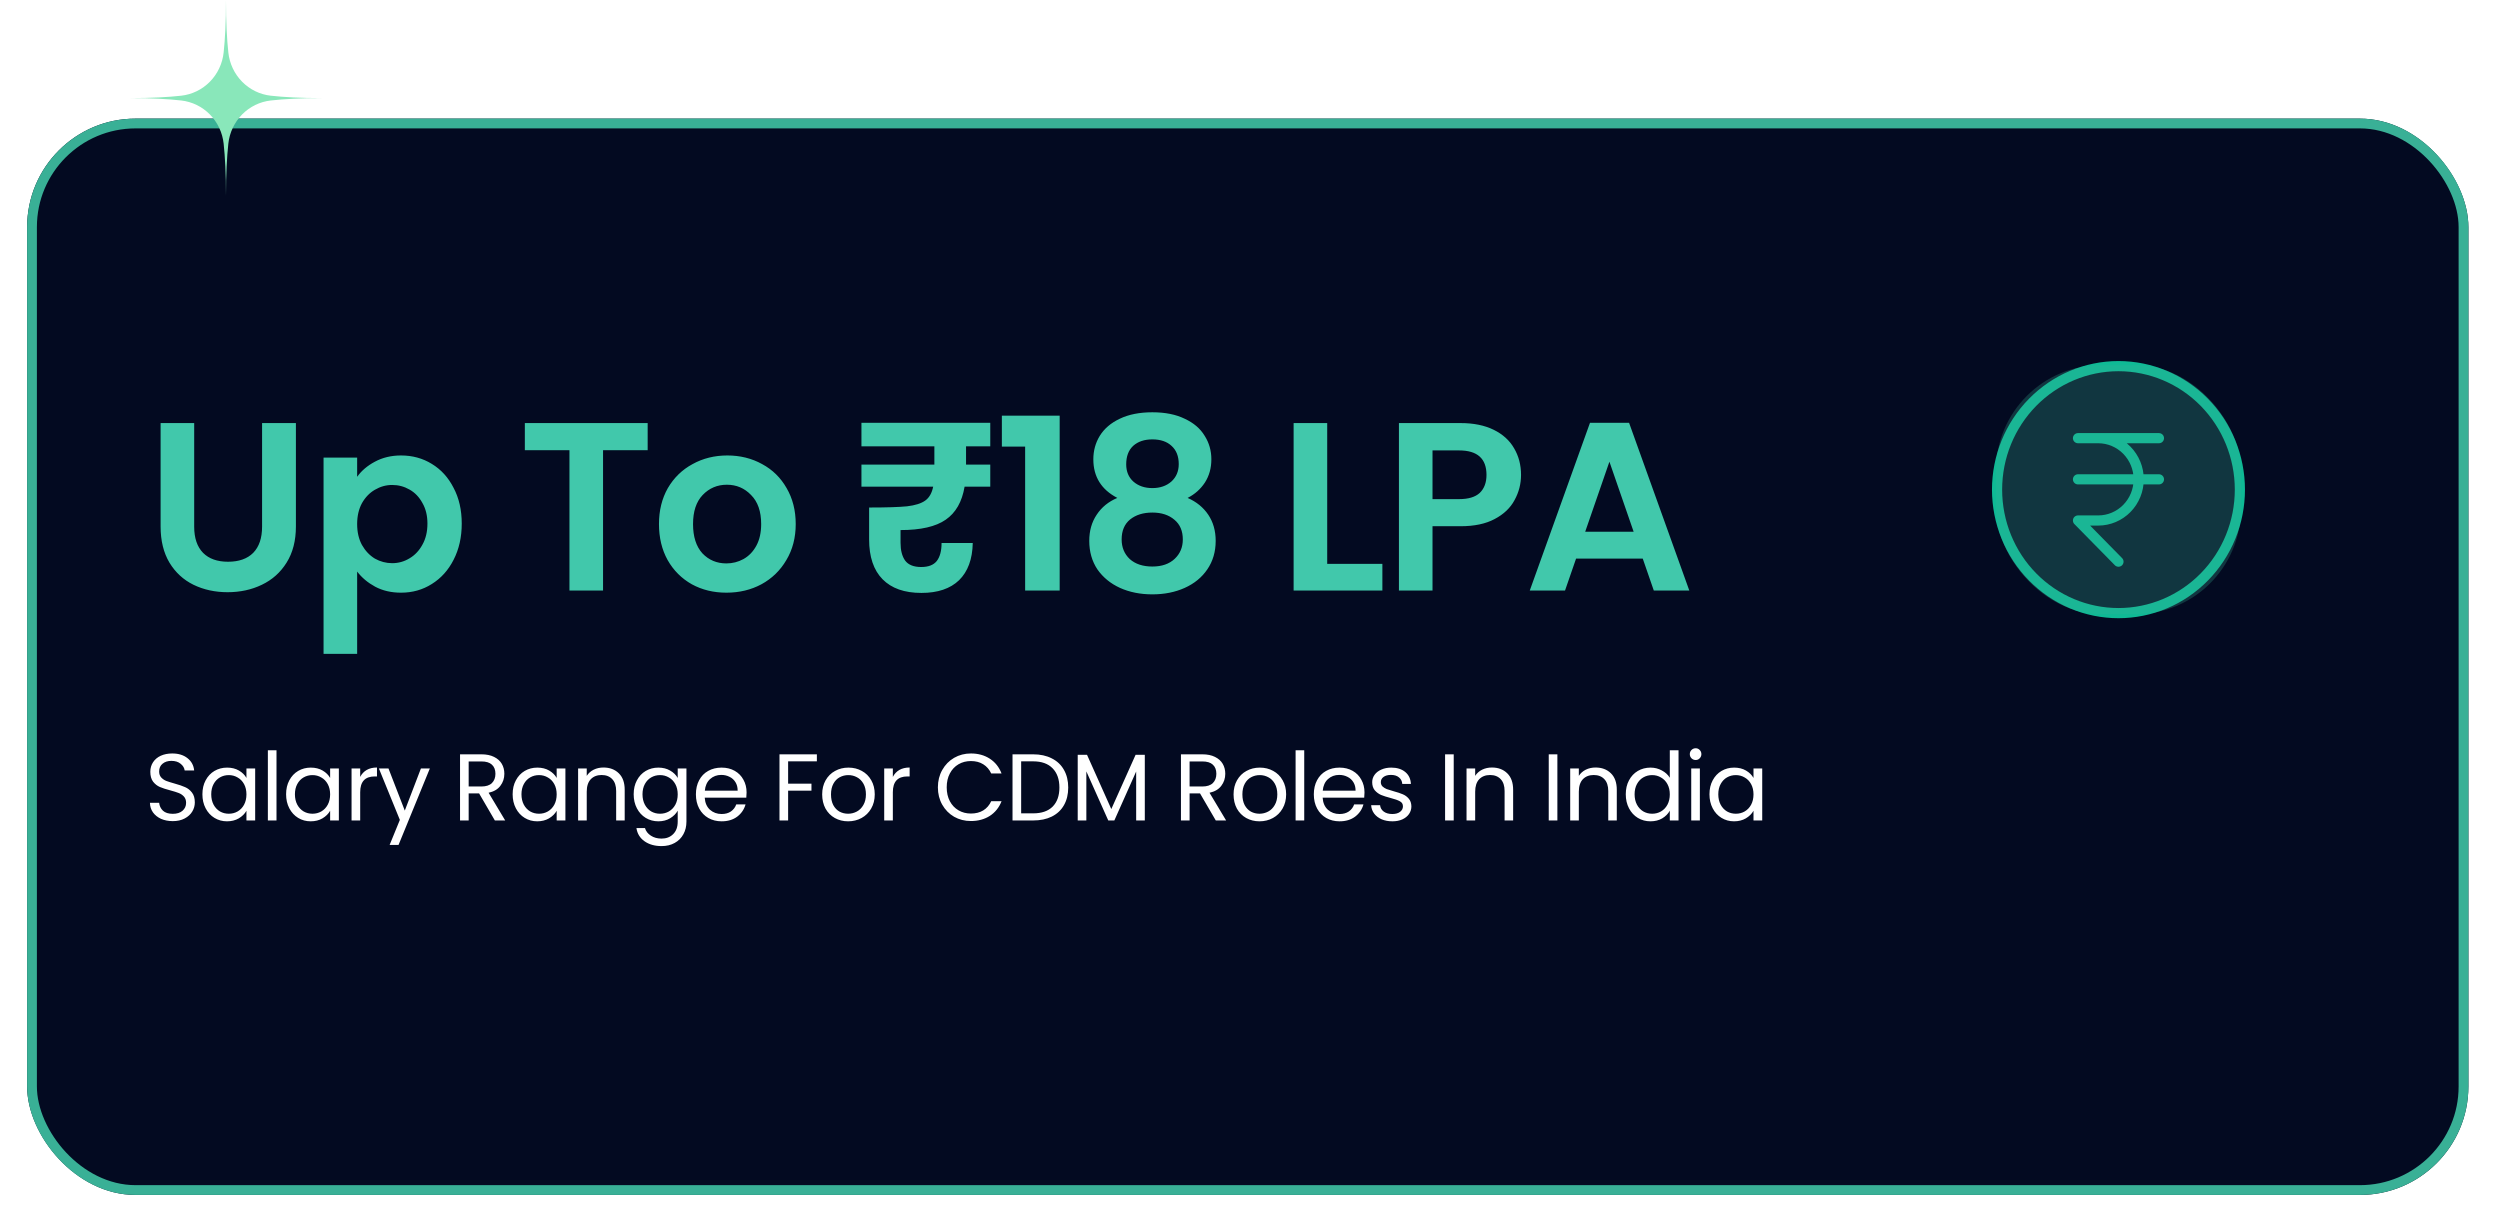 <svg width="511" height="250" viewBox="0 0 511 250" fill="none" xmlns="http://www.w3.org/2000/svg">
<g filter="url(#filter0_d_1575_1420)">
<rect x="5.542" y="18.703" width="499" height="220" rx="22.168" fill="#030A21"/>
<rect x="6.542" y="19.703" width="497" height="218" rx="21.168" stroke="#39B096" stroke-width="2"/>
</g>
<path d="M39.692 86.476V107.66C39.692 109.981 40.297 111.762 41.507 113.004C42.716 114.214 44.416 114.819 46.606 114.819C48.829 114.819 50.545 114.214 51.755 113.004C52.965 111.762 53.569 109.981 53.569 107.66V86.476H60.483V107.61C60.483 110.52 59.846 112.988 58.571 115.015C57.329 117.009 55.645 118.513 53.52 119.526C51.428 120.539 49.091 121.046 46.508 121.046C43.958 121.046 41.637 120.539 39.545 119.526C37.486 118.513 35.851 117.009 34.642 115.015C33.432 112.988 32.827 110.52 32.827 107.61V86.476H39.692ZM73 97.46C73.883 96.218 75.092 95.188 76.629 94.371C78.198 93.521 79.98 93.096 81.974 93.096C84.295 93.096 86.387 93.668 88.25 94.812C90.146 95.957 91.633 97.591 92.712 99.716C93.824 101.808 94.379 104.243 94.379 107.022C94.379 109.801 93.824 112.269 92.712 114.426C91.633 116.551 90.146 118.202 88.25 119.379C86.387 120.556 84.295 121.144 81.974 121.144C79.98 121.144 78.214 120.736 76.678 119.918C75.174 119.101 73.948 118.071 73 116.829V133.648H66.135V93.537H73V97.46ZM87.368 107.022C87.368 105.388 87.024 103.982 86.338 102.805C85.684 101.596 84.801 100.68 83.69 100.059C82.611 99.438 81.434 99.127 80.159 99.127C78.917 99.127 77.74 99.454 76.629 100.108C75.55 100.729 74.667 101.645 73.981 102.854C73.327 104.064 73 105.486 73 107.12C73 108.755 73.327 110.177 73.981 111.386C74.667 112.596 75.55 113.527 76.629 114.181C77.74 114.802 78.917 115.113 80.159 115.113C81.434 115.113 82.611 114.786 83.69 114.132C84.801 113.478 85.684 112.547 86.338 111.337C87.024 110.128 87.368 108.689 87.368 107.022ZM132.383 86.476V92.017H123.262V120.703H116.397V92.017H107.277V86.476H132.383ZM148.473 121.144C145.858 121.144 143.504 120.572 141.412 119.428C139.32 118.251 137.669 116.6 136.46 114.475C135.283 112.351 134.694 109.899 134.694 107.12C134.694 104.341 135.299 101.89 136.509 99.765C137.751 97.64 139.435 96.005 141.559 94.861C143.684 93.684 146.054 93.096 148.669 93.096C151.285 93.096 153.655 93.684 155.78 94.861C157.904 96.005 159.572 97.64 160.781 99.765C162.023 101.89 162.645 104.341 162.645 107.12C162.645 109.899 162.007 112.351 160.732 114.475C159.49 116.6 157.79 118.251 155.632 119.428C153.508 120.572 151.121 121.144 148.473 121.144ZM148.473 115.162C149.716 115.162 150.876 114.868 151.955 114.279C153.066 113.658 153.949 112.743 154.603 111.533C155.257 110.324 155.583 108.853 155.583 107.12C155.583 104.538 154.897 102.56 153.524 101.187C152.184 99.781 150.533 99.078 148.571 99.078C146.61 99.078 144.959 99.781 143.619 101.187C142.311 102.56 141.657 104.538 141.657 107.12C141.657 109.703 142.295 111.697 143.57 113.102C144.877 114.475 146.512 115.162 148.473 115.162ZM197.458 91.233V94.959H202.411V99.471H197.164C196.641 102.576 195.35 104.832 193.29 106.238C191.264 107.643 188.191 108.346 184.072 108.346V110.945C184.072 112.481 184.382 113.691 185.003 114.573C185.657 115.456 186.752 115.897 188.289 115.897C189.76 115.897 190.822 115.489 191.476 114.672C192.13 113.822 192.457 112.596 192.457 110.994H198.831C198.766 114.296 197.834 116.829 196.036 118.594C194.238 120.327 191.672 121.193 188.338 121.193C184.873 121.193 182.225 120.262 180.394 118.398C178.563 116.535 177.648 113.822 177.648 110.258V103.737C181.146 103.737 183.728 103.655 185.396 103.492C187.063 103.295 188.305 102.903 189.122 102.315C189.94 101.726 190.479 100.778 190.741 99.471H176.079V94.959H190.986V91.233H176.079V86.427H202.411V91.233H197.458ZM204.781 91.282V84.956H216.598V120.703H209.537V91.282H204.781ZM228.382 101.775C225.112 100.075 223.478 97.444 223.478 93.881C223.478 92.115 223.919 90.514 224.802 89.075C225.717 87.604 227.074 86.444 228.872 85.594C230.703 84.711 232.925 84.27 235.541 84.27C238.156 84.27 240.362 84.711 242.16 85.594C243.991 86.444 245.348 87.604 246.23 89.075C247.146 90.514 247.603 92.115 247.603 93.881C247.603 95.679 247.162 97.264 246.279 98.637C245.397 99.977 244.22 101.023 242.749 101.775C244.547 102.56 245.952 103.704 246.966 105.208C247.979 106.712 248.486 108.493 248.486 110.553C248.486 112.776 247.914 114.721 246.77 116.388C245.658 118.022 244.122 119.281 242.16 120.163C240.199 121.046 237.992 121.487 235.541 121.487C233.089 121.487 230.882 121.046 228.921 120.163C226.992 119.281 225.456 118.022 224.312 116.388C223.2 114.721 222.644 112.776 222.644 110.553C222.644 108.493 223.151 106.712 224.164 105.208C225.178 103.671 226.584 102.527 228.382 101.775ZM240.935 94.861C240.935 93.26 240.444 92.017 239.463 91.135C238.515 90.252 237.208 89.811 235.541 89.811C233.906 89.811 232.599 90.252 231.618 91.135C230.67 92.017 230.196 93.276 230.196 94.91C230.196 96.381 230.686 97.558 231.667 98.441C232.68 99.323 233.972 99.765 235.541 99.765C237.11 99.765 238.401 99.323 239.414 98.441C240.428 97.526 240.935 96.332 240.935 94.861ZM235.541 104.766C233.677 104.766 232.157 105.24 230.98 106.188C229.836 107.136 229.264 108.493 229.264 110.258C229.264 111.893 229.82 113.233 230.931 114.279C232.075 115.293 233.612 115.799 235.541 115.799C237.469 115.799 238.989 115.276 240.101 114.23C241.212 113.184 241.768 111.86 241.768 110.258C241.768 108.526 241.196 107.186 240.052 106.238C238.908 105.257 237.404 104.766 235.541 104.766ZM271.28 115.26H282.558V120.703H264.415V86.476H271.28V115.26ZM310.9 97.068C310.9 98.899 310.459 100.615 309.576 102.217C308.726 103.818 307.37 105.11 305.506 106.09C303.676 107.071 301.355 107.561 298.543 107.561H292.806V120.703H285.941V86.476H298.543C301.191 86.476 303.447 86.934 305.31 87.849C307.173 88.765 308.563 90.023 309.478 91.625C310.426 93.227 310.9 95.041 310.9 97.068ZM298.249 102.02C300.145 102.02 301.551 101.596 302.466 100.746C303.381 99.863 303.839 98.637 303.839 97.068C303.839 93.734 301.976 92.066 298.249 92.066H292.806V102.02H298.249ZM335.78 114.181H322.149L319.893 120.703H312.685L324.993 86.427H332.985L345.293 120.703H338.036L335.78 114.181ZM333.917 108.689L328.965 94.371L324.012 108.689H333.917Z" fill="#41C8AB"/>
<path d="M441.288 89.562H424.743M441.288 97.976H424.743M433.015 114.804L424.743 106.39H428.879C431.073 106.39 433.177 105.504 434.729 103.926C436.28 102.348 437.152 100.208 437.152 97.976C437.152 95.745 436.28 93.604 434.729 92.026C433.177 90.448 431.073 89.562 428.879 89.562M457.832 100.08C457.832 103.394 457.19 106.677 455.943 109.739C454.696 112.802 452.868 115.585 450.563 117.929C448.259 120.272 445.523 122.132 442.512 123.4C439.501 124.669 436.274 125.322 433.015 125.322C429.757 125.322 426.53 124.669 423.519 123.4C420.508 122.132 417.772 120.272 415.468 117.929C413.163 115.585 411.335 112.802 410.088 109.739C408.841 106.677 408.199 103.394 408.199 100.08C408.199 93.385 410.814 86.965 415.468 82.231C420.122 77.497 426.434 74.837 433.015 74.837C439.597 74.837 445.909 77.497 450.563 82.231C455.217 86.965 457.832 93.385 457.832 100.08Z" stroke="#0FB995" stroke-width="2.078" stroke-linecap="round" stroke-linejoin="round"/>
<rect x="407.997" y="74.632" width="50.036" height="50.895" rx="21.475" fill="#39B096" fill-opacity="0.27"/>
<path d="M35.322 167.839C34.43 167.839 33.628 167.683 32.917 167.373C32.219 167.05 31.669 166.61 31.268 166.054C30.867 165.485 30.66 164.832 30.648 164.095H32.529C32.594 164.729 32.852 165.265 33.305 165.705C33.77 166.132 34.443 166.345 35.322 166.345C36.163 166.345 36.822 166.138 37.301 165.724C37.792 165.298 38.038 164.755 38.038 164.095C38.038 163.578 37.896 163.158 37.611 162.834C37.327 162.511 36.971 162.265 36.544 162.097C36.117 161.929 35.542 161.748 34.818 161.554C33.926 161.321 33.208 161.089 32.665 160.856C32.135 160.623 31.676 160.261 31.288 159.77C30.913 159.265 30.725 158.593 30.725 157.752C30.725 157.015 30.913 156.362 31.288 155.793C31.663 155.224 32.186 154.785 32.859 154.474C33.544 154.164 34.327 154.009 35.206 154.009C36.473 154.009 37.508 154.326 38.309 154.959C39.124 155.593 39.583 156.433 39.687 157.481H37.747C37.682 156.964 37.411 156.511 36.932 156.123C36.454 155.722 35.82 155.522 35.031 155.522C34.294 155.522 33.693 155.716 33.227 156.104C32.762 156.479 32.529 157.009 32.529 157.694C32.529 158.186 32.665 158.586 32.936 158.897C33.221 159.207 33.564 159.446 33.965 159.614C34.378 159.77 34.954 159.951 35.691 160.158C36.583 160.403 37.301 160.649 37.844 160.895C38.387 161.127 38.852 161.496 39.24 162C39.628 162.492 39.822 163.164 39.822 164.017C39.822 164.677 39.648 165.298 39.299 165.88C38.95 166.461 38.432 166.933 37.747 167.296C37.062 167.658 36.253 167.839 35.322 167.839ZM41.372 162.349C41.372 161.263 41.592 160.313 42.032 159.498C42.471 158.67 43.073 158.03 43.836 157.578C44.612 157.125 45.472 156.899 46.416 156.899C47.347 156.899 48.155 157.099 48.84 157.5C49.526 157.901 50.036 158.405 50.373 159.013V157.073H52.157V167.703H50.373V165.724C50.023 166.345 49.5 166.862 48.801 167.276C48.116 167.677 47.314 167.877 46.396 167.877C45.452 167.877 44.599 167.645 43.836 167.179C43.073 166.714 42.471 166.061 42.032 165.22C41.592 164.38 41.372 163.423 41.372 162.349ZM50.373 162.369C50.373 161.567 50.211 160.869 49.888 160.274C49.564 159.679 49.125 159.226 48.569 158.916C48.026 158.593 47.424 158.431 46.765 158.431C46.105 158.431 45.504 158.586 44.961 158.897C44.418 159.207 43.984 159.66 43.661 160.254C43.338 160.849 43.176 161.548 43.176 162.349C43.176 163.164 43.338 163.875 43.661 164.483C43.984 165.078 44.418 165.537 44.961 165.86C45.504 166.171 46.105 166.326 46.765 166.326C47.424 166.326 48.026 166.171 48.569 165.86C49.125 165.537 49.564 165.078 49.888 164.483C50.211 163.875 50.373 163.17 50.373 162.369ZM56.517 153.349V167.703H54.752V153.349H56.517ZM58.478 162.349C58.478 161.263 58.698 160.313 59.138 159.498C59.577 158.67 60.178 158.03 60.941 157.578C61.717 157.125 62.577 156.899 63.521 156.899C64.452 156.899 65.26 157.099 65.946 157.5C66.631 157.901 67.142 158.405 67.478 159.013V157.073H69.263V167.703H67.478V165.724C67.129 166.345 66.605 166.862 65.907 167.276C65.222 167.677 64.42 167.877 63.502 167.877C62.558 167.877 61.704 167.645 60.941 167.179C60.178 166.714 59.577 166.061 59.138 165.22C58.698 164.38 58.478 163.423 58.478 162.349ZM67.478 162.369C67.478 161.567 67.317 160.869 66.993 160.274C66.67 159.679 66.23 159.226 65.674 158.916C65.131 158.593 64.53 158.431 63.87 158.431C63.211 158.431 62.609 158.586 62.066 158.897C61.523 159.207 61.09 159.66 60.767 160.254C60.444 160.849 60.282 161.548 60.282 162.349C60.282 163.164 60.444 163.875 60.767 164.483C61.09 165.078 61.523 165.537 62.066 165.86C62.609 166.171 63.211 166.326 63.87 166.326C64.53 166.326 65.131 166.171 65.674 165.86C66.23 165.537 66.67 165.078 66.993 164.483C67.317 163.875 67.478 163.17 67.478 162.369ZM73.623 158.8C73.933 158.192 74.373 157.72 74.942 157.384C75.523 157.048 76.228 156.879 77.056 156.879V158.703H76.59C74.612 158.703 73.623 159.776 73.623 161.923V167.703H71.858V157.073H73.623V158.8ZM87.861 157.073L81.46 172.707H79.637L81.731 167.586L77.445 157.073H79.404L82.74 165.686L86.037 157.073H87.861ZM101.149 167.703L97.929 162.175H95.796V167.703H94.031V154.183H98.395C99.416 154.183 100.276 154.358 100.975 154.707C101.686 155.056 102.216 155.528 102.565 156.123C102.914 156.718 103.089 157.397 103.089 158.16C103.089 159.091 102.817 159.912 102.274 160.623C101.744 161.334 100.942 161.806 99.869 162.039L103.263 167.703H101.149ZM95.796 160.759H98.395C99.352 160.759 100.069 160.526 100.548 160.061C101.026 159.582 101.266 158.948 101.266 158.16C101.266 157.358 101.026 156.737 100.548 156.298C100.082 155.858 99.365 155.638 98.395 155.638H95.796V160.759ZM104.784 162.349C104.784 161.263 105.004 160.313 105.444 159.498C105.883 158.67 106.485 158.03 107.248 157.578C108.023 157.125 108.883 156.899 109.827 156.899C110.758 156.899 111.567 157.099 112.252 157.5C112.937 157.901 113.448 158.405 113.784 159.013V157.073H115.569V167.703H113.784V165.724C113.435 166.345 112.911 166.862 112.213 167.276C111.528 167.677 110.726 167.877 109.808 167.877C108.864 167.877 108.01 167.645 107.248 167.179C106.485 166.714 105.883 166.061 105.444 165.22C105.004 164.38 104.784 163.423 104.784 162.349ZM113.784 162.369C113.784 161.567 113.623 160.869 113.299 160.274C112.976 159.679 112.536 159.226 111.98 158.916C111.437 158.593 110.836 158.431 110.176 158.431C109.517 158.431 108.916 158.586 108.373 158.897C107.829 159.207 107.396 159.66 107.073 160.254C106.75 160.849 106.588 161.548 106.588 162.349C106.588 163.164 106.75 163.875 107.073 164.483C107.396 165.078 107.829 165.537 108.373 165.86C108.916 166.171 109.517 166.326 110.176 166.326C110.836 166.326 111.437 166.171 111.98 165.86C112.536 165.537 112.976 165.078 113.299 164.483C113.623 163.875 113.784 163.17 113.784 162.369ZM123.343 156.879C124.636 156.879 125.683 157.274 126.485 158.063C127.287 158.839 127.688 159.964 127.688 161.438V167.703H125.942V161.69C125.942 160.63 125.677 159.821 125.147 159.265C124.616 158.696 123.892 158.412 122.974 158.412C122.043 158.412 121.299 158.703 120.743 159.285C120.2 159.867 119.929 160.714 119.929 161.826V167.703H118.164V157.073H119.929V158.586C120.278 158.043 120.75 157.623 121.345 157.326C121.953 157.028 122.618 156.879 123.343 156.879ZM134.567 156.899C135.485 156.899 136.286 157.099 136.972 157.5C137.67 157.901 138.187 158.405 138.524 159.013V157.073H140.308V167.936C140.308 168.905 140.101 169.765 139.687 170.515C139.274 171.278 138.679 171.873 137.903 172.3C137.14 172.727 136.248 172.94 135.226 172.94C133.829 172.94 132.666 172.61 131.735 171.951C130.804 171.291 130.254 170.393 130.086 169.255H131.832C132.026 169.901 132.426 170.418 133.034 170.806C133.642 171.207 134.373 171.408 135.226 171.408C136.196 171.408 136.985 171.104 137.592 170.496C138.213 169.888 138.524 169.035 138.524 167.936V165.705C138.174 166.326 137.657 166.843 136.972 167.257C136.286 167.671 135.485 167.877 134.567 167.877C133.623 167.877 132.763 167.645 131.987 167.179C131.224 166.714 130.623 166.061 130.183 165.22C129.743 164.38 129.523 163.423 129.523 162.349C129.523 161.263 129.743 160.313 130.183 159.498C130.623 158.67 131.224 158.03 131.987 157.578C132.763 157.125 133.623 156.899 134.567 156.899ZM138.524 162.369C138.524 161.567 138.362 160.869 138.039 160.274C137.715 159.679 137.276 159.226 136.72 158.916C136.177 158.593 135.575 158.431 134.916 158.431C134.256 158.431 133.655 158.586 133.112 158.897C132.569 159.207 132.136 159.66 131.812 160.254C131.489 160.849 131.327 161.548 131.327 162.349C131.327 163.164 131.489 163.875 131.812 164.483C132.136 165.078 132.569 165.537 133.112 165.86C133.655 166.171 134.256 166.326 134.916 166.326C135.575 166.326 136.177 166.171 136.72 165.86C137.276 165.537 137.715 165.078 138.039 164.483C138.362 163.875 138.524 163.17 138.524 162.369ZM152.601 161.981C152.601 162.317 152.582 162.673 152.543 163.048H144.047C144.112 164.095 144.468 164.916 145.114 165.511C145.774 166.093 146.569 166.384 147.5 166.384C148.263 166.384 148.897 166.209 149.401 165.86C149.918 165.498 150.28 165.02 150.487 164.425H152.388C152.104 165.446 151.535 166.28 150.681 166.927C149.828 167.561 148.767 167.877 147.5 167.877C146.491 167.877 145.586 167.651 144.784 167.199C143.996 166.746 143.375 166.106 142.922 165.278C142.47 164.438 142.243 163.468 142.243 162.369C142.243 161.27 142.463 160.306 142.903 159.479C143.343 158.651 143.957 158.017 144.746 157.578C145.547 157.125 146.466 156.899 147.5 156.899C148.509 156.899 149.401 157.119 150.177 157.558C150.953 157.998 151.547 158.606 151.961 159.382C152.388 160.145 152.601 161.011 152.601 161.981ZM150.778 161.612C150.778 160.94 150.629 160.364 150.332 159.886C150.035 159.395 149.627 159.026 149.11 158.78C148.606 158.522 148.043 158.392 147.422 158.392C146.53 158.392 145.767 158.677 145.134 159.246C144.513 159.815 144.157 160.604 144.067 161.612H150.778ZM166.969 154.183V155.619H161.092V160.177H165.863V161.612H161.092V167.703H159.327V154.183H166.969ZM173.349 167.877C172.353 167.877 171.448 167.651 170.633 167.199C169.831 166.746 169.198 166.106 168.732 165.278C168.28 164.438 168.053 163.468 168.053 162.369C168.053 161.283 168.286 160.326 168.752 159.498C169.23 158.657 169.877 158.017 170.691 157.578C171.506 157.125 172.418 156.899 173.426 156.899C174.435 156.899 175.347 157.125 176.161 157.578C176.976 158.017 177.616 158.651 178.082 159.479C178.56 160.306 178.799 161.27 178.799 162.369C178.799 163.468 178.554 164.438 178.062 165.278C177.584 166.106 176.931 166.746 176.103 167.199C175.275 167.651 174.357 167.877 173.349 167.877ZM173.349 166.326C173.982 166.326 174.577 166.177 175.133 165.88C175.689 165.582 176.135 165.136 176.472 164.541C176.821 163.946 176.995 163.222 176.995 162.369C176.995 161.515 176.827 160.791 176.491 160.196C176.155 159.601 175.715 159.162 175.172 158.877C174.629 158.58 174.041 158.431 173.407 158.431C172.76 158.431 172.166 158.58 171.622 158.877C171.092 159.162 170.665 159.601 170.342 160.196C170.019 160.791 169.857 161.515 169.857 162.369C169.857 163.235 170.012 163.966 170.323 164.561C170.646 165.155 171.073 165.602 171.603 165.899C172.133 166.183 172.715 166.326 173.349 166.326ZM182.497 158.8C182.808 158.192 183.247 157.72 183.816 157.384C184.398 157.048 185.103 156.879 185.93 156.879V158.703H185.465C183.486 158.703 182.497 159.776 182.497 161.923V167.703H180.732V157.073H182.497V158.8ZM191.704 160.933C191.704 159.614 192.001 158.431 192.596 157.384C193.191 156.323 193.999 155.496 195.021 154.901C196.055 154.306 197.2 154.009 198.454 154.009C199.928 154.009 201.215 154.364 202.314 155.076C203.413 155.787 204.215 156.795 204.719 158.101H202.605C202.23 157.287 201.687 156.66 200.976 156.22C200.277 155.78 199.437 155.56 198.454 155.56C197.51 155.56 196.663 155.78 195.913 156.22C195.163 156.66 194.575 157.287 194.148 158.101C193.721 158.903 193.508 159.847 193.508 160.933C193.508 162.007 193.721 162.951 194.148 163.765C194.575 164.567 195.163 165.188 195.913 165.627C196.663 166.067 197.51 166.287 198.454 166.287C199.437 166.287 200.277 166.074 200.976 165.647C201.687 165.207 202.23 164.58 202.605 163.765H204.719C204.215 165.058 203.413 166.061 202.314 166.772C201.215 167.47 199.928 167.819 198.454 167.819C197.2 167.819 196.055 167.528 195.021 166.946C193.999 166.352 193.191 165.53 192.596 164.483C192.001 163.436 191.704 162.252 191.704 160.933ZM211.168 154.183C212.642 154.183 213.916 154.461 214.989 155.017C216.075 155.56 216.903 156.343 217.472 157.364C218.054 158.386 218.345 159.589 218.345 160.972C218.345 162.356 218.054 163.558 217.472 164.58C216.903 165.589 216.075 166.364 214.989 166.908C213.916 167.438 212.642 167.703 211.168 167.703H206.959V154.183H211.168ZM211.168 166.248C212.914 166.248 214.245 165.789 215.164 164.871C216.082 163.94 216.541 162.64 216.541 160.972C216.541 159.291 216.075 157.979 215.144 157.035C214.226 156.091 212.901 155.619 211.168 155.619H208.724V166.248H211.168ZM233.998 154.28V167.703H232.233V157.694L227.772 167.703H226.531L222.05 157.675V167.703H220.285V154.28H222.186L227.151 165.375L232.117 154.28H233.998ZM248.506 167.703L245.286 162.175H243.152V167.703H241.387V154.183H245.752C246.773 154.183 247.633 154.358 248.331 154.707C249.043 155.056 249.573 155.528 249.922 156.123C250.271 156.718 250.446 157.397 250.446 158.16C250.446 159.091 250.174 159.912 249.631 160.623C249.101 161.334 248.299 161.806 247.226 162.039L250.62 167.703H248.506ZM243.152 160.759H245.752C246.709 160.759 247.426 160.526 247.905 160.061C248.383 159.582 248.622 158.948 248.622 158.16C248.622 157.358 248.383 156.737 247.905 156.298C247.439 155.858 246.721 155.638 245.752 155.638H243.152V160.759ZM257.436 167.877C256.441 167.877 255.535 167.651 254.721 167.199C253.919 166.746 253.285 166.106 252.82 165.278C252.367 164.438 252.141 163.468 252.141 162.369C252.141 161.283 252.374 160.326 252.839 159.498C253.318 158.657 253.964 158.017 254.779 157.578C255.594 157.125 256.505 156.899 257.514 156.899C258.522 156.899 259.434 157.125 260.249 157.578C261.063 158.017 261.704 158.651 262.169 159.479C262.648 160.306 262.887 161.27 262.887 162.369C262.887 163.468 262.641 164.438 262.15 165.278C261.671 166.106 261.018 166.746 260.191 167.199C259.363 167.651 258.445 167.877 257.436 167.877ZM257.436 166.326C258.07 166.326 258.665 166.177 259.221 165.88C259.777 165.582 260.223 165.136 260.559 164.541C260.908 163.946 261.083 163.222 261.083 162.369C261.083 161.515 260.915 160.791 260.579 160.196C260.242 159.601 259.803 159.162 259.26 158.877C258.716 158.58 258.128 158.431 257.494 158.431C256.848 158.431 256.253 158.58 255.71 158.877C255.18 159.162 254.753 159.601 254.43 160.196C254.106 160.791 253.945 161.515 253.945 162.369C253.945 163.235 254.1 163.966 254.41 164.561C254.734 165.155 255.16 165.602 255.691 165.899C256.221 166.183 256.803 166.326 257.436 166.326ZM266.585 153.349V167.703H264.82V153.349H266.585ZM278.904 161.981C278.904 162.317 278.884 162.673 278.845 163.048H270.35C270.414 164.095 270.77 164.916 271.416 165.511C272.076 166.093 272.871 166.384 273.802 166.384C274.565 166.384 275.199 166.209 275.703 165.86C276.22 165.498 276.582 165.02 276.789 164.425H278.69C278.406 165.446 277.837 166.28 276.983 166.927C276.13 167.561 275.069 167.877 273.802 167.877C272.794 167.877 271.888 167.651 271.087 167.199C270.298 166.746 269.677 166.106 269.225 165.278C268.772 164.438 268.546 163.468 268.546 162.369C268.546 161.27 268.765 160.306 269.205 159.479C269.645 158.651 270.259 158.017 271.048 157.578C271.85 157.125 272.768 156.899 273.802 156.899C274.811 156.899 275.703 157.119 276.479 157.558C277.255 157.998 277.85 158.606 278.263 159.382C278.69 160.145 278.904 161.011 278.904 161.981ZM277.08 161.612C277.08 160.94 276.932 160.364 276.634 159.886C276.337 159.395 275.929 159.026 275.412 158.78C274.908 158.522 274.345 158.392 273.725 158.392C272.832 158.392 272.069 158.677 271.436 159.246C270.815 159.815 270.459 160.604 270.369 161.612H277.08ZM284.608 167.877C283.794 167.877 283.063 167.742 282.417 167.47C281.77 167.186 281.259 166.798 280.884 166.306C280.509 165.802 280.302 165.227 280.264 164.58H282.087C282.139 165.11 282.384 165.543 282.824 165.88C283.277 166.216 283.865 166.384 284.589 166.384C285.261 166.384 285.792 166.235 286.18 165.938C286.568 165.64 286.762 165.265 286.762 164.813C286.762 164.347 286.555 164.005 286.141 163.785C285.727 163.552 285.087 163.326 284.221 163.106C283.432 162.899 282.785 162.692 282.281 162.485C281.789 162.265 281.363 161.948 281.001 161.535C280.652 161.108 280.477 160.552 280.477 159.867C280.477 159.323 280.639 158.826 280.962 158.373C281.285 157.92 281.744 157.565 282.339 157.306C282.934 157.035 283.613 156.899 284.376 156.899C285.552 156.899 286.503 157.196 287.227 157.791C287.951 158.386 288.339 159.201 288.391 160.235H286.626C286.587 159.679 286.361 159.233 285.947 158.897C285.546 158.561 285.003 158.392 284.318 158.392C283.684 158.392 283.18 158.528 282.805 158.8C282.43 159.071 282.242 159.427 282.242 159.867C282.242 160.216 282.352 160.507 282.572 160.739C282.805 160.959 283.089 161.14 283.425 161.283C283.774 161.412 284.253 161.561 284.861 161.729C285.624 161.936 286.244 162.142 286.723 162.349C287.201 162.543 287.608 162.841 287.945 163.242C288.294 163.642 288.475 164.166 288.488 164.813C288.488 165.395 288.326 165.918 288.003 166.384C287.68 166.849 287.221 167.218 286.626 167.49C286.044 167.748 285.371 167.877 284.608 167.877ZM297.14 154.183V167.703H295.375V154.183H297.14ZM304.939 156.879C306.232 156.879 307.28 157.274 308.082 158.063C308.883 158.839 309.284 159.964 309.284 161.438V167.703H307.539V161.69C307.539 160.63 307.273 159.821 306.743 159.265C306.213 158.696 305.489 158.412 304.571 158.412C303.64 158.412 302.896 158.703 302.34 159.285C301.797 159.867 301.526 160.714 301.526 161.826V167.703H299.76V157.073H301.526V158.586C301.875 158.043 302.347 157.623 302.941 157.326C303.549 157.028 304.215 156.879 304.939 156.879ZM318.328 154.183V167.703H316.563V154.183H318.328ZM326.127 156.879C327.42 156.879 328.468 157.274 329.27 158.063C330.071 158.839 330.472 159.964 330.472 161.438V167.703H328.727V161.69C328.727 160.63 328.461 159.821 327.931 159.265C327.401 158.696 326.677 158.412 325.759 158.412C324.828 158.412 324.084 158.703 323.528 159.285C322.985 159.867 322.714 160.714 322.714 161.826V167.703H320.948V157.073H322.714V158.586C323.063 158.043 323.535 157.623 324.13 157.326C324.737 157.028 325.403 156.879 326.127 156.879ZM332.308 162.349C332.308 161.263 332.528 160.313 332.968 159.498C333.407 158.67 334.009 158.03 334.772 157.578C335.547 157.125 336.414 156.899 337.371 156.899C338.198 156.899 338.968 157.093 339.679 157.481C340.39 157.856 340.933 158.354 341.308 158.974V153.349H343.093V167.703H341.308V165.705C340.959 166.339 340.442 166.862 339.757 167.276C339.071 167.677 338.269 167.877 337.351 167.877C336.407 167.877 335.547 167.645 334.772 167.179C334.009 166.714 333.407 166.061 332.968 165.22C332.528 164.38 332.308 163.423 332.308 162.349ZM341.308 162.369C341.308 161.567 341.147 160.869 340.823 160.274C340.5 159.679 340.06 159.226 339.504 158.916C338.961 158.593 338.36 158.431 337.7 158.431C337.041 158.431 336.44 158.586 335.897 158.897C335.353 159.207 334.92 159.66 334.597 160.254C334.274 160.849 334.112 161.548 334.112 162.349C334.112 163.164 334.274 163.875 334.597 164.483C334.92 165.078 335.353 165.537 335.897 165.86C336.44 166.171 337.041 166.326 337.7 166.326C338.36 166.326 338.961 166.171 339.504 165.86C340.06 165.537 340.5 165.078 340.823 164.483C341.147 163.875 341.308 163.17 341.308 162.369ZM346.599 155.347C346.263 155.347 345.979 155.231 345.746 154.998C345.513 154.765 345.397 154.481 345.397 154.144C345.397 153.808 345.513 153.524 345.746 153.291C345.979 153.058 346.263 152.942 346.599 152.942C346.923 152.942 347.194 153.058 347.414 153.291C347.647 153.524 347.763 153.808 347.763 154.144C347.763 154.481 347.647 154.765 347.414 154.998C347.194 155.231 346.923 155.347 346.599 155.347ZM347.453 157.073V167.703H345.688V157.073H347.453ZM349.414 162.349C349.414 161.263 349.634 160.313 350.073 159.498C350.513 158.67 351.114 158.03 351.877 157.578C352.653 157.125 353.513 156.899 354.457 156.899C355.388 156.899 356.196 157.099 356.881 157.5C357.567 157.901 358.078 158.405 358.414 159.013V157.073H360.198V167.703H358.414V165.724C358.065 166.345 357.541 166.862 356.843 167.276C356.157 167.677 355.356 167.877 354.437 167.877C353.494 167.877 352.64 167.645 351.877 167.179C351.114 166.714 350.513 166.061 350.073 165.22C349.634 164.38 349.414 163.423 349.414 162.349ZM358.414 162.369C358.414 161.567 358.252 160.869 357.929 160.274C357.606 159.679 357.166 159.226 356.61 158.916C356.067 158.593 355.466 158.431 354.806 158.431C354.147 158.431 353.545 158.586 353.002 158.897C352.459 159.207 352.026 159.66 351.703 160.254C351.379 160.849 351.218 161.548 351.218 162.349C351.218 163.164 351.379 163.875 351.703 164.483C352.026 165.078 352.459 165.537 353.002 165.86C353.545 166.171 354.147 166.326 354.806 166.326C355.466 166.326 356.067 166.171 356.61 165.86C357.166 165.537 357.606 165.078 357.929 164.483C358.252 163.875 358.414 163.17 358.414 162.369Z" fill="white"/>
<mask id="mask0_1575_1420" style="mask-type:luminance" maskUnits="userSpaceOnUse" x="26" y="0" width="40" height="41">
<path d="M65.929 0H26.428V40.179H65.929V0Z" fill="white"/>
</mask>
<g mask="url(#mask0_1575_1420)">
<mask id="mask1_1575_1420" style="mask-type:luminance" maskUnits="userSpaceOnUse" x="26" y="0" width="40" height="41">
<path d="M26.498 0.018H65.884V40.08H26.498V0.018Z" fill="white"/>
</mask>
<g mask="url(#mask1_1575_1420)">
<path d="M46.673 10.737C46.703 11.016 46.744 11.294 46.797 11.57C46.85 11.846 46.915 12.119 46.991 12.389C47.067 12.659 47.153 12.926 47.252 13.189C47.349 13.452 47.458 13.71 47.578 13.963C47.697 14.217 47.827 14.465 47.967 14.707C48.107 14.95 48.257 15.185 48.417 15.415C48.576 15.644 48.745 15.866 48.924 16.081C49.102 16.296 49.288 16.503 49.484 16.701C49.679 16.9 49.883 17.09 50.094 17.271C50.305 17.453 50.524 17.625 50.749 17.787C50.975 17.95 51.207 18.102 51.445 18.245C51.683 18.387 51.927 18.519 52.176 18.641C52.425 18.762 52.679 18.873 52.938 18.973C53.196 19.072 53.458 19.16 53.724 19.238C53.989 19.315 54.258 19.381 54.529 19.434C54.8 19.489 55.073 19.531 55.348 19.561C58.011 19.858 61.448 20.05 65.886 20.05C61.449 20.05 58.011 20.242 55.348 20.538C55.073 20.569 54.8 20.611 54.529 20.665C54.258 20.719 53.989 20.785 53.724 20.862C53.458 20.939 53.196 21.027 52.938 21.127C52.679 21.227 52.425 21.337 52.176 21.459C51.927 21.58 51.683 21.713 51.445 21.855C51.207 21.998 50.975 22.15 50.749 22.313C50.524 22.475 50.305 22.647 50.094 22.828C49.883 23.009 49.679 23.2 49.484 23.398C49.288 23.597 49.102 23.804 48.924 24.019C48.745 24.233 48.576 24.455 48.417 24.685C48.257 24.914 48.107 25.15 47.967 25.393C47.827 25.635 47.697 25.883 47.578 26.136C47.458 26.39 47.349 26.648 47.251 26.911C47.153 27.174 47.067 27.44 46.991 27.71C46.915 27.981 46.85 28.254 46.797 28.53C46.744 28.806 46.703 29.083 46.673 29.363C46.381 32.072 46.192 35.568 46.192 40.082C46.192 35.568 46.004 32.072 45.712 29.363C45.682 29.083 45.64 28.806 45.587 28.53C45.534 28.254 45.47 27.981 45.394 27.71C45.318 27.44 45.231 27.174 45.133 26.911C45.035 26.648 44.926 26.39 44.807 26.136C44.688 25.883 44.558 25.635 44.418 25.393C44.277 25.15 44.127 24.914 43.968 24.685C43.808 24.455 43.639 24.233 43.461 24.019C43.283 23.804 43.096 23.597 42.901 23.398C42.705 23.2 42.502 23.009 42.29 22.828C42.079 22.647 41.861 22.475 41.635 22.313C41.41 22.15 41.178 21.998 40.94 21.855C40.702 21.713 40.458 21.58 40.208 21.459C39.959 21.337 39.706 21.227 39.447 21.127C39.189 21.027 38.927 20.939 38.661 20.862C38.395 20.785 38.126 20.719 37.855 20.665C37.584 20.611 37.311 20.569 37.036 20.538C34.373 20.242 30.936 20.05 26.498 20.05C30.936 20.05 34.373 19.858 37.036 19.561C37.311 19.531 37.584 19.489 37.855 19.434C38.126 19.381 38.395 19.315 38.661 19.238C38.927 19.16 39.189 19.072 39.447 18.972C39.706 18.873 39.959 18.762 40.208 18.641C40.458 18.519 40.702 18.387 40.94 18.245C41.178 18.102 41.41 17.95 41.635 17.787C41.861 17.625 42.079 17.453 42.29 17.271C42.502 17.09 42.705 16.9 42.901 16.701C43.096 16.503 43.283 16.296 43.461 16.081C43.639 15.866 43.808 15.644 43.968 15.415C44.127 15.185 44.277 14.95 44.418 14.707C44.558 14.465 44.688 14.217 44.807 13.963C44.926 13.71 45.035 13.452 45.133 13.189C45.231 12.926 45.318 12.659 45.394 12.389C45.47 12.119 45.534 11.846 45.587 11.57C45.64 11.294 45.682 11.016 45.712 10.737C46.004 8.028 46.192 4.531 46.192 0.018C46.192 4.531 46.381 8.028 46.673 10.737Z" fill="#89E7BA"/>
</g>
</g>
<defs>
<filter id="filter0_d_1575_1420" x="4.14848e-05" y="18.703" width="510.084" height="231.084" filterUnits="userSpaceOnUse" color-interpolation-filters="sRGB">
<feFlood flood-opacity="0" result="BackgroundImageFix"/>
<feColorMatrix in="SourceAlpha" type="matrix" values="0 0 0 0 0 0 0 0 0 0 0 0 0 0 0 0 0 0 127 0" result="hardAlpha"/>
<feOffset dy="5.542"/>
<feGaussianBlur stdDeviation="2.771"/>
<feComposite in2="hardAlpha" operator="out"/>
<feColorMatrix type="matrix" values="0 0 0 0 0 0 0 0 0 0 0 0 0 0 0 0 0 0 0.25 0"/>
<feBlend mode="normal" in2="BackgroundImageFix" result="effect1_dropShadow_1575_1420"/>
<feBlend mode="normal" in="SourceGraphic" in2="effect1_dropShadow_1575_1420" result="shape"/>
</filter>
</defs>
</svg>
